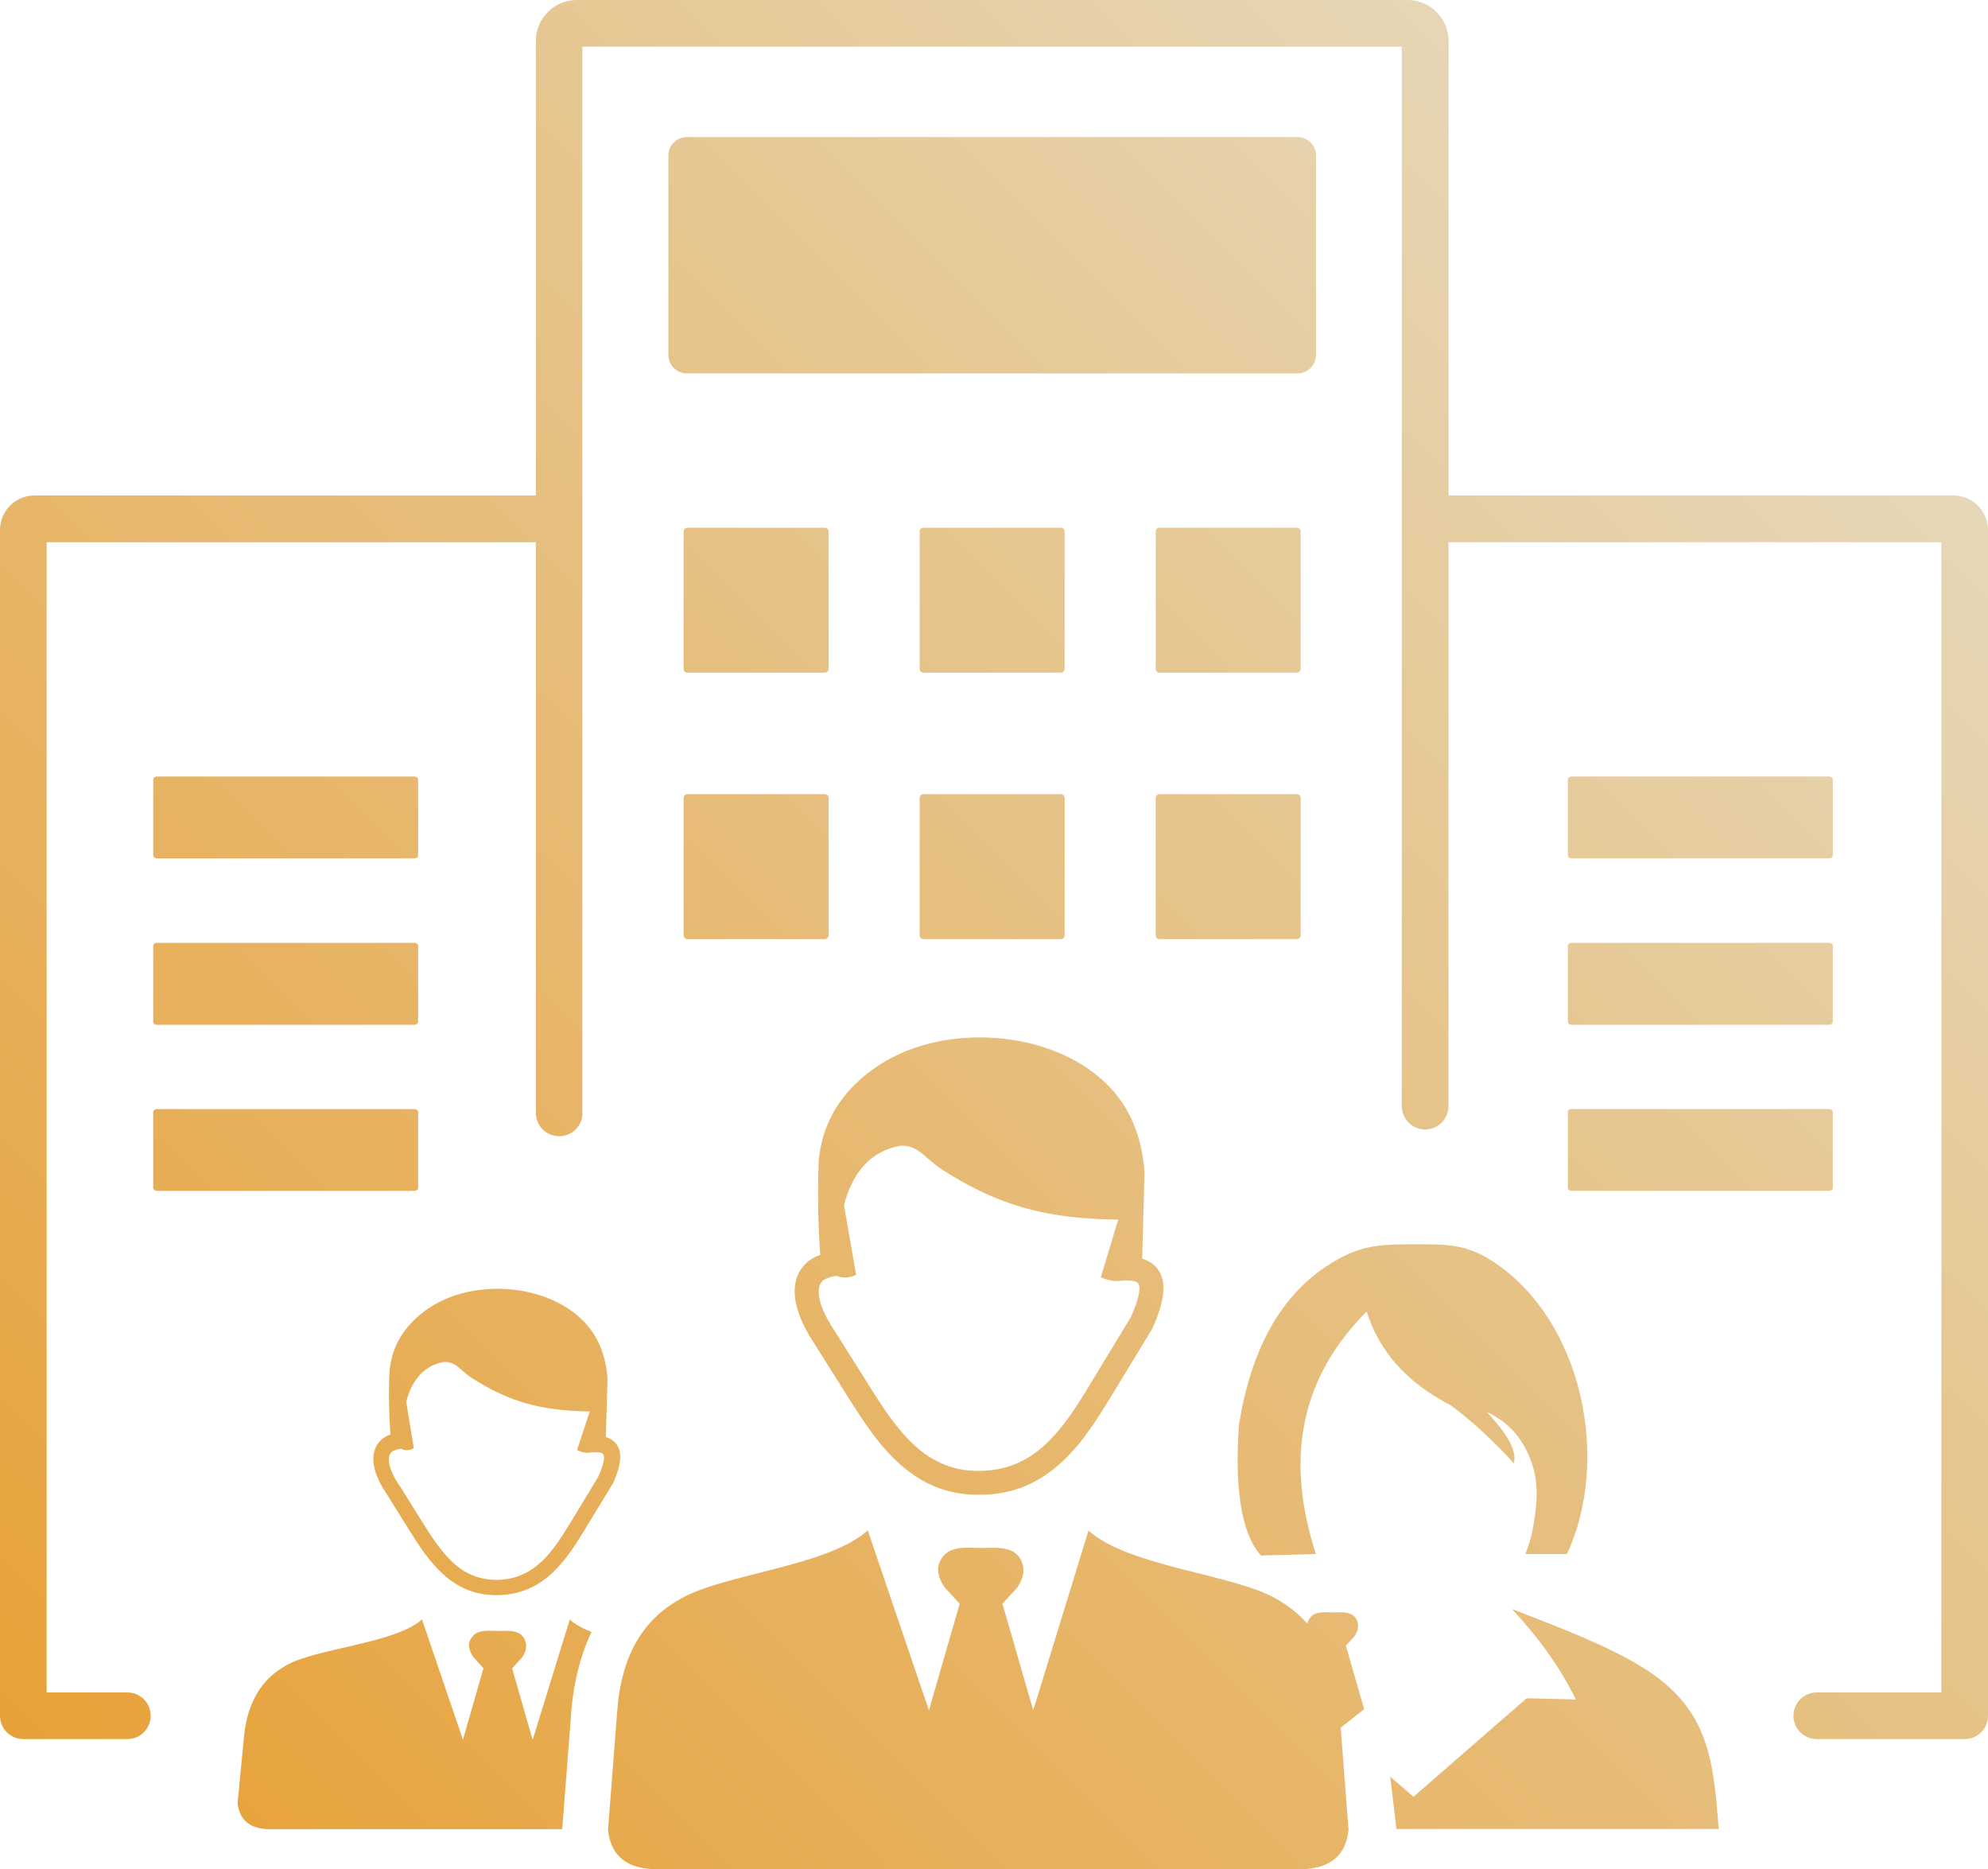 <?xml version="1.0" encoding="UTF-8"?><svg id="Layer_1" xmlns="http://www.w3.org/2000/svg" xmlns:xlink="http://www.w3.org/1999/xlink" viewBox="0 0 150 141"><defs><style>.cls-1{fill:url(#linear-gradient);}</style><linearGradient id="linear-gradient" x1="14.68" y1="144.84" x2="135.31" y2="24.21" gradientUnits="userSpaceOnUse"><stop offset="0" stop-color="#e7a138"/><stop offset="1" stop-color="#e6d7b8"/></linearGradient></defs><path class="cls-1" d="M43.95,83.96c0,.98-.79,1.76-1.76,1.76s-1.76-.79-1.76-1.76v-43.05H3.52v86.77h6.09c.98,0,1.76.79,1.76,1.76s-.79,1.76-1.76,1.76H1.76c-.98,0-1.76-.79-1.76-1.76V39.97c0-.71.29-1.35.76-1.83.46-.46,1.11-.76,1.83-.76h37.84V3.09c0-.84.34-1.62.9-2.17h0c.56-.57,1.33-.92,2.19-.92h62.68c.85,0,1.62.34,2.19.9l.13.15c.48.55.78,1.26.78,2.04v34.29h38.11c.71,0,1.35.29,1.82.76h.01c.46.48.76,1.12.76,1.83v89.47c0,.98-.79,1.76-1.76,1.76h-11.16c-.98,0-1.76-.79-1.76-1.76s.79-1.76,1.76-1.76h9.4V40.91h-37.19v42.54c0,.98-.79,1.76-1.76,1.76s-1.76-.79-1.76-1.76V3.52h-61.83v80.44h0ZM118.59,83.67h19.41c.16,0,.29.1.29.21v5.74c0,.12-.13.22-.29.22h-19.41c-.16,0-.29-.1-.29-.22v-5.74c0-.11.13-.21.29-.21h0ZM11.85,83.67h19.41c.16,0,.29.1.29.21v5.74c0,.12-.13.22-.29.22H11.85c-.16,0-.29-.1-.29-.22v-5.74c0-.11.13-.21.29-.21h0ZM51.83,10.34h46.07c.77,0,1.4.63,1.4,1.4v15.03c0,.77-.63,1.4-1.4,1.4h-46.07c-.77,0-1.4-.63-1.4-1.4v-15.03c-.01-.77.62-1.4,1.4-1.4h0ZM118.9,128.2c-1.28-2.58-2.91-4.76-4.81-6.81,3.56,1.38,7.21,2.75,9.91,4.44,4.91,3.08,5.27,6.8,5.68,12.15h-24.33v-.12l-.45-3.82,1.75,1.51,8.54-7.43,3.71.09h0ZM31.84,122.17l3.09,9.08,1.55-5.4-.76-.83c-.34-.5-.42-.94-.23-1.32.42-.82,1.27-.66,2.06-.66s1.87-.16,2.12.89c.09.35-.02.72-.27,1.1l-.76.83,1.55,5.4,2.8-9.08c.4.37.98.67,1.64.94-.23.49-.44.99-.62,1.53-.48,1.38-.78,2.91-.92,4.6h.01s0,.09-.01.12l-.67,8.62h-22.35c-1.34-.1-2.03-.79-2.14-1.99l.46-4.76c.13-1.7.61-3.03,1.38-4.05.51-.67,1.15-1.17,1.84-1.56,2.22-1.28,8.2-1.64,10.22-3.45h0ZM30.32,109.29c-.31.02-.52.1-.7.2-.1.06-.16.15-.21.24-.05.11-.07.26-.07.42.01.5.28,1.17.81,1.94h.01s1.72,2.76,1.72,2.76c.68,1.1,1.42,2.21,2.29,3.03.84.77,1.88,1.29,3.23,1.31,1.48,0,2.55-.54,3.43-1.35.92-.85,1.65-2.05,2.37-3.23l1.94-3.2c.39-.89.51-1.43.39-1.68-.07-.16-.4-.2-.93-.16-.34.07-.68.01-1.06-.18l.96-2.91c-3.55-.05-5.99-.66-8.86-2.5-.94-.6-1.23-1.29-2.17-1.23-.72.13-1.32.46-1.79.98-.46.49-.81,1.16-1.03,2.03l.57,3.49c-.31.18-.61.2-.92.07h0ZM45.72,108.42c.42.12.72.37.92.73.29.6.18,1.48-.37,2.72h0l-.04.07-1.97,3.23c-.76,1.26-1.54,2.51-2.58,3.49-1.09,1.01-2.42,1.68-4.25,1.68-1.71,0-2.99-.66-4.04-1.62-1.01-.93-1.78-2.11-2.5-3.27l-1.72-2.75c-.65-.96-.98-1.84-1-2.56-.01-.35.05-.67.18-.95.13-.29.35-.55.63-.73.13-.1.29-.17.48-.23-.11-1.46-.15-3.28-.07-4.82.04-.38.11-.74.21-1.12.44-1.57,1.55-2.84,2.92-3.71.49-.31,1.01-.56,1.57-.77,3.32-1.2,7.71-.55,10.07,2,.96,1.04,1.56,2.42,1.68,4.24l-.13,4.37h0ZM63.09,96.26c-.39.05-.68.15-.9.28-.15.1-.24.22-.31.35-.07.17-.11.38-.11.61.02.74.43,1.75,1.2,2.89v.02h.01l2.58,4.1c1.03,1.64,2.1,3.3,3.43,4.52,1.27,1.16,2.8,1.94,4.82,1.94,2.2,0,3.81-.81,5.1-2.03,1.37-1.28,2.47-3.05,3.53-4.82l2.89-4.76c.59-1.33.76-2.14.57-2.5-.12-.24-.62-.31-1.48-.22h-.2c-.35,0-.73-.09-1.16-.28l1.31-4.35c-5.31-.06-8.94-.99-13.23-3.74-1.42-.9-1.83-1.93-3.25-1.83-1.06.21-1.97.68-2.67,1.45-.68.73-1.2,1.73-1.54,3.03l.92,5.26c-.52.24-1.04.27-1.51.06h0ZM65.48,115.47l4.61,13.56,2.32-8.04-1.14-1.25c-.51-.74-.62-1.4-.34-1.97.61-1.22,1.89-.99,3.08-.99,1.25,0,2.78-.23,3.17,1.32.13.52-.04,1.06-.4,1.64l-1.14,1.25,2.32,8.04,4.17-13.56c3.02,2.71,10.77,3.26,14.09,5.1.9.5,1.72,1.12,2.42,1.92.01-.09.04-.18.09-.26.37-.72,1.12-.59,1.83-.59.74,0,1.66-.13,1.89.79.07.31-.02.63-.23.98l-.67.74,1.38,4.79-1.77,1.4.59,7.68c-.17,1.79-1.18,2.82-3.19,2.98h-49.49c-2-.16-3.02-1.18-3.19-2.98l.7-9.05c.2-2.53.9-4.53,2.06-6.05.76-1,1.71-1.75,2.76-2.33,3.31-1.87,11.06-2.42,14.07-5.13h0ZM86.18,94.96c.62.18,1.09.54,1.37,1.1.44.89.27,2.2-.55,4.06h0s-.04.07-.05.11l-2.94,4.83c-1.14,1.88-2.29,3.75-3.85,5.2-1.62,1.51-3.61,2.53-6.34,2.51-2.55,0-4.47-.98-6.04-2.42-1.51-1.38-2.65-3.15-3.75-4.88l-2.58-4.1c-.96-1.43-1.45-2.75-1.49-3.83-.01-.52.07-1,.27-1.42.21-.44.52-.82.95-1.1.21-.15.45-.26.71-.35-.16-2.2-.21-4.91-.11-7.19.06-.56.16-1.11.32-1.67.66-2.36,2.31-4.25,4.36-5.54.72-.46,1.51-.84,2.34-1.14,4.94-1.79,11.51-.82,15.03,2.99,1.43,1.55,2.33,3.6,2.53,6.31l-.18,6.52h0ZM95.13,117.35l2.27-.06,1.89-.05c-2.2-6.77-1.46-13,3.83-18.3.9,2.91,2.92,5.31,6.35,7.08,1.64,1.22,3.22,2.69,4.76,4.38.27-1.12-.77-2.48-2.03-3.88,1.16.57,2.23,1.38,2.99,2.93.88,1.79.87,3.31.57,5.26-.13.9-.35,1.76-.67,2.53h3.14c3.31-7.08,1.21-17.59-5.55-22.05-2.08-1.37-3.56-1.32-6.01-1.32-2.78,0-4.21.09-6.6,1.67-3.52,2.33-5.69,6.36-6.59,11.95-.18,2.8-.31,7.62,1.65,9.85h0ZM118.59,71.13h19.41c.16,0,.29.1.29.22v5.74c0,.12-.13.22-.29.22h-19.41c-.16,0-.29-.1-.29-.22v-5.74c0-.12.13-.22.29-.22h0ZM118.59,58.58h19.41c.16,0,.29.1.29.22v5.74c0,.12-.13.22-.29.22h-19.41c-.16,0-.29-.1-.29-.22v-5.74c0-.12.13-.22.29-.22h0ZM11.85,71.13h19.41c.16,0,.29.1.29.22v5.74c0,.12-.13.22-.29.22H11.85c-.16,0-.29-.1-.29-.22v-5.74c0-.12.13-.22.29-.22h0ZM11.85,58.58h19.41c.16,0,.29.1.29.22v5.74c0,.12-.13.22-.29.22H11.85c-.16,0-.29-.1-.29-.22v-5.74c0-.12.13-.22.29-.22h0ZM87.49,59.91h10.36c.16,0,.29.13.29.29v10.36c0,.16-.13.29-.29.29h-10.36c-.16,0-.29-.13-.29-.29v-10.36c0-.16.13-.29.29-.29h0ZM69.68,59.91h10.36c.16,0,.29.13.29.29v10.36c0,.16-.13.29-.29.29h-10.36c-.16,0-.29-.13-.29-.29v-10.36c0-.16.13-.29.29-.29h0ZM51.87,59.91h10.36c.16,0,.29.13.29.29v10.36c0,.16-.13.29-.29.29h-10.36c-.16,0-.29-.13-.29-.29v-10.36c0-.16.13-.29.29-.29h0ZM87.49,39.81h10.36c.16,0,.29.13.29.29v10.36c0,.16-.13.29-.29.29h-10.36c-.16,0-.29-.13-.29-.29v-10.36c0-.17.13-.29.29-.29h0ZM69.68,39.81h10.36c.16,0,.29.13.29.29v10.36c0,.16-.13.29-.29.29h-10.36c-.16,0-.29-.13-.29-.29v-10.36c0-.17.13-.29.29-.29h0ZM51.87,39.81h10.36c.16,0,.29.13.29.29v10.36c0,.16-.13.29-.29.29h-10.36c-.16,0-.29-.13-.29-.29v-10.36c0-.17.13-.29.29-.29h0Z"/></svg>